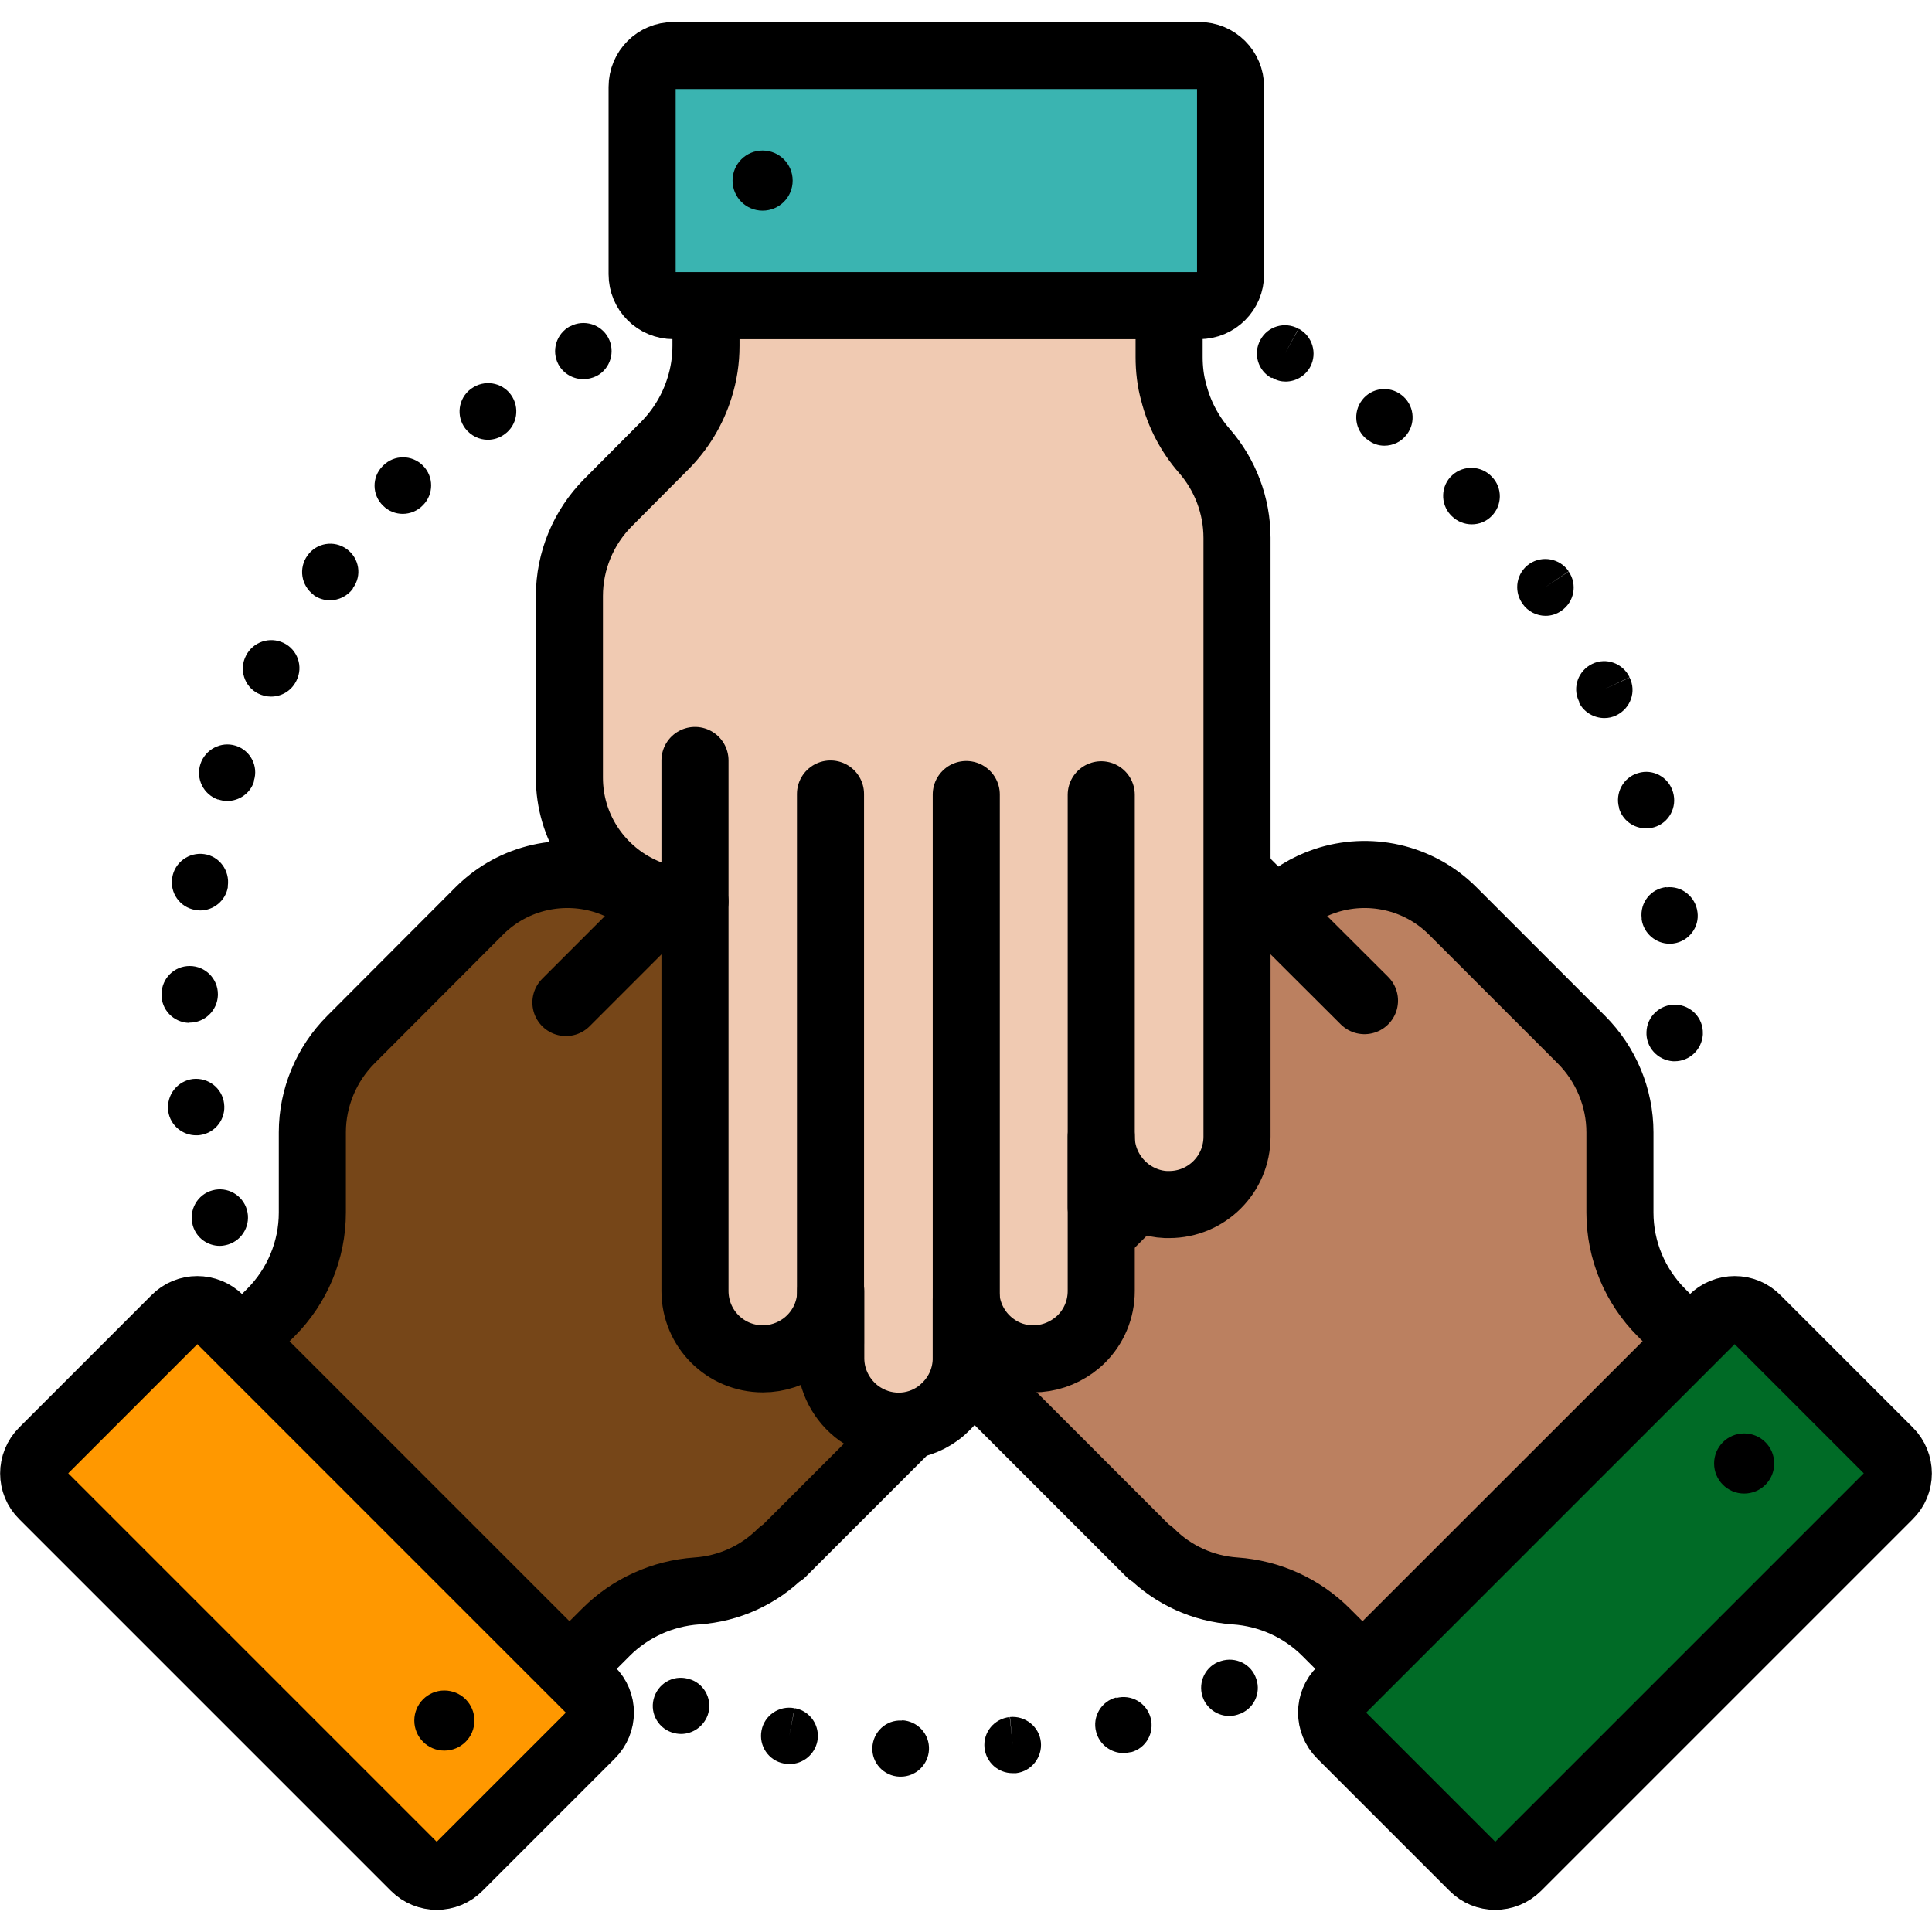 <?xml version="1.0" encoding="UTF-8"?>
<svg id="Layer_1" data-name="Layer 1" xmlns="http://www.w3.org/2000/svg" viewBox="0 0 72 72">
  <defs>
    <style>
      .cls-1 {
        fill: #ff9800;
      }

      .cls-1, .cls-2, .cls-3, .cls-4, .cls-5, .cls-6, .cls-7 {
        stroke: #000;
        stroke-linecap: round;
        stroke-linejoin: round;
        stroke-width: 2.5px;
      }

      .cls-2 {
        fill: #bb8060;
      }

      .cls-3 {
        fill: #f0cab2;
      }

      .cls-4 {
        fill: #006b26;
      }

      .cls-5 {
        fill: none;
      }

      .cls-8, .cls-9 {
        stroke-width: 0px;
      }

      .cls-6 {
        fill: #764618;
      }

      .cls-7 {
        fill: #3ab4b1;
      }

      .cls-9 {
        fill: #fedfc5;
      }
    </style>
  </defs>
  <g id="collaboration-color">
    <path class="cls-2" d="M42.86,57.88l-15.79-15.79c-.99-.99-.99-2.59,0-3.58.39-.39.88-.63,1.39-.71.77-.13,1.6.11,2.19.71l-4.07-4.07c-.49-.49-.74-1.14-.74-1.79,0-.13.01-.27.03-.4.08-.51.32-.99.71-1.39s.87-.62,1.37-.7c.68-.11,1.4.05,1.97.5l-1.55-1.55c-.49-.49-.74-1.14-.74-1.79,0-.14.01-.28.03-.41.08-.5.32-.99.71-1.38s.88-.63,1.39-.71c.77-.12,1.6.11,2.19.71l1.77,1.77c-.6-.6-.83-1.42-.71-2.19.08-.51.32-.99.71-1.39.99-.99,2.59-.99,3.58,0l10.26,10.26.03-.04c.52-.52,1.13-.89,1.79-1.11,1.61-.54,3.47-.17,4.76,1.12l4.79,4.79c.92.92,1.44,2.17,1.44,3.46v2.99c0,1.4.56,2.74,1.55,3.73l1.07,1.07-12.21,12.2-1.36-1.36c-.91-.91-2.11-1.45-3.39-1.54-1.19-.08-2.31-.59-3.15-1.43Z"/>
    <path class="cls-4" d="M49.97,63l13.85-13.85c.46-.46,1.2-.46,1.65,0l4.93,4.93c.46.46.46,1.2,0,1.65l-13.85,13.85c-.46.46-1.2.46-1.65,0l-4.93-4.93c-.46-.46-.46-1.2,0-1.65Z"/>
    <path class="cls-6" d="M29.14,57.88l15.79-15.79c.99-.99.99-2.59,0-3.58-.39-.39-.88-.63-1.39-.71-.77-.12-1.6.11-2.19.71l4.07-4.07c.49-.49.74-1.14.74-1.79,0-.13-.01-.27-.03-.4-.08-.51-.32-.99-.71-1.39-.39-.39-.87-.62-1.37-.7-.68-.11-1.4.05-1.97.5l1.55-1.55c.49-.49.74-1.14.74-1.79,0-.14-.01-.28-.03-.41-.08-.5-.32-.99-.71-1.38-.39-.39-.88-.63-1.39-.71-.77-.12-1.6.11-2.19.71l-1.77,1.77c.6-.6.83-1.42.71-2.19-.08-.51-.32-.99-.71-1.39-.99-.99-2.59-.99-3.58,0l-10.26,10.26-.03-.04c-.52-.52-1.13-.89-1.79-1.11-1.61-.54-3.47-.17-4.76,1.12l-4.78,4.79c-.92.92-1.44,2.17-1.44,3.46v2.99c0,1.4-.56,2.74-1.55,3.73l-1.07,1.07,12.2,12.2,1.36-1.36c.91-.91,2.11-1.45,3.39-1.54,1.19-.08,2.31-.59,3.15-1.43Z"/>
    <path class="cls-1" d="M22.03,63l-13.85-13.85c-.46-.46-1.2-.46-1.65,0l-4.93,4.93c-.46.46-.46,1.2,0,1.65l13.85,13.85c.46.46,1.2.46,1.65,0l4.93-4.93c.46-.46.46-1.2,0-1.65Z"/>
    <path class="cls-9" d="M46.1,20.03v22.33c0,1.4-1.13,2.53-2.53,2.53-.55,0-1.06-.18-1.48-.48-.63-.46-1.05-1.21-1.05-2.05v5.75c0,.7-.28,1.33-.74,1.79-.1.1-.2.18-.31.26-.42.3-.93.48-1.48.48s-1.05-.17-1.46-.47c-.56-.4-.95-1.03-1.04-1.75v2.19c0,.7-.28,1.33-.74,1.79-.1.1-.2.19-.31.27-.41.3-.92.48-1.47.48s-1.06-.18-1.48-.48c-.63-.46-1.05-1.21-1.05-2.05v-2.51c0,.84-.41,1.59-1.05,2.05-.42.3-.93.48-1.48.48-1.4,0-2.53-1.13-2.53-2.53v-14.51h-.05c-.74,0-1.43-.16-2.05-.47-1.53-.76-2.58-2.33-2.58-4.15v-6.77c0-1.3.52-2.55,1.43-3.47l2.11-2.12c.99-.99,1.54-2.33,1.54-3.73v-1.51h17.26v1.93c0,1.28.47,2.52,1.31,3.49.78.89,1.22,2.04,1.22,3.24Z"/>
    <path class="cls-3" d="M46.1,20.03v22.33c0,1.4-1.13,2.53-2.53,2.53-.04,0-.08,0-.12,0-.5-.02-.97-.2-1.36-.48,0,0,0,0,0,0-.63-.46-1.05-1.21-1.05-2.05v5.75c0,.7-.28,1.33-.74,1.79-.1.1-.2.18-.31.26-.42.3-.93.48-1.48.48s-1.05-.17-1.46-.47c-.56-.4-.95-1.03-1.04-1.75v2.19c0,.7-.28,1.33-.74,1.79-.1.1-.2.19-.31.27-.41.3-.92.48-1.47.48s-1.06-.18-1.48-.48c-.63-.46-1.05-1.21-1.05-2.05v-2.51c0,.84-.41,1.59-1.05,2.05-.42.3-.93.48-1.48.48-1.4,0-2.53-1.13-2.53-2.53v-14.51h-.05c-.74,0-1.43-.16-2.05-.47-1.53-.76-2.58-2.33-2.58-4.15v-6.77c0-1.3.52-2.55,1.43-3.47l2.11-2.12c.61-.61,1.06-1.36,1.31-2.17.16-.5.24-1.03.24-1.56v-1.51h17.26v1.93c0,.43.05.89.17,1.31.2.8.59,1.55,1.14,2.18.78.89,1.22,2.05,1.22,3.24Z"/>
    <path class="cls-7" d="M44.69,11.39h-19.59c-.65,0-1.17-.52-1.17-1.17V3.24c0-.65.52-1.17,1.17-1.17h19.59c.65,0,1.17.52,1.17,1.17v6.98c0,.65-.52,1.17-1.17,1.17Z"/>
    <path class="cls-8" d="M29.62,63.66l-.21,1.03.2-1.03c-.57-.11-1.12.26-1.23.83-.11.57.26,1.12.83,1.23,0,0,.02,0,.02,0,.07.01.13.02.2.02.49,0,.93-.35,1.03-.85.11-.57-.26-1.12-.83-1.23Z"/>
    <path class="cls-8" d="M37.64,63.99l.1,1.04-.11-1.04c-.58.06-1,.57-.94,1.15.06.54.51.94,1.04.94.04,0,.07,0,.11,0h.03c.57-.07.98-.59.92-1.16-.06-.57-.58-.99-1.16-.93Z"/>
    <path class="cls-8" d="M33.62,64.12s-.01,0-.02,0c-.58-.03-1.06.42-1.09,1-.03.58.43,1.07,1.01,1.09.02,0,.03,0,.05,0,.56,0,1.02-.44,1.05-1,.03-.58-.42-1.07-1-1.1Z"/>
    <path class="cls-8" d="M25.74,62.59h-.01c-.55-.2-1.14.08-1.34.63-.2.55.09,1.15.64,1.34.12.04.24.06.35.06.43,0,.83-.27.99-.69.2-.55-.09-1.15-.63-1.34Z"/>
    <path class="cls-8" d="M41.6,63.26l.26,1.02-.26-1.02c-.56.14-.9.72-.75,1.28.12.47.55.79,1.01.79.09,0,.17-.01.26-.03,0,0,.02,0,.03,0,.56-.15.88-.72.73-1.28-.15-.56-.72-.89-1.28-.74Z"/>
    <path class="cls-8" d="M45.39,61.94l.42.96-.42-.96c-.53.23-.77.85-.54,1.38.17.39.56.63.96.63.14,0,.28-.03.42-.09,0,0,.02,0,.03-.01.53-.24.76-.85.52-1.38-.23-.53-.85-.76-1.38-.53Z"/>
    <path class="cls-8" d="M21.74,14.13c.17,0,.34-.04.5-.12.51-.27.7-.91.43-1.42-.27-.51-.91-.7-1.42-.43h-.01c-.51.28-.7.91-.43,1.42.19.35.55.55.93.55Z"/>
    <path class="cls-8" d="M9.61,25.84c.16.08.32.12.49.12.38,0,.74-.2.93-.56l.02-.04c.26-.52.04-1.15-.48-1.4-.52-.25-1.14-.04-1.4.47-.27.51-.07,1.15.44,1.41Z"/>
    <path class="cls-8" d="M8.13,29.79c.11.04.22.06.34.06.44,0,.85-.28.99-.71v-.04c.18-.55-.13-1.14-.68-1.31-.55-.17-1.13.14-1.31.68-.18.55.11,1.14.66,1.33Z"/>
    <path class="cls-8" d="M11.68,22.17c.19.14.4.2.62.2.32,0,.64-.15.85-.43v-.02c.35-.47.24-1.12-.23-1.46-.47-.34-1.13-.23-1.46.24l.85.62-.85-.62c-.34.47-.24,1.12.23,1.47Z"/>
    <path class="cls-8" d="M18.18,16.39c.22,0,.44-.07.63-.21.47-.34.57-1,.23-1.47-.34-.47-1-.57-1.47-.23l-.03.02c-.46.35-.55,1.01-.2,1.47.21.27.52.42.84.42Z"/>
    <path class="cls-8" d="M7.19,45.69c.14.45.55.74,1,.74.1,0,.21-.02.31-.05.55-.17.86-.75.7-1.3-.16-.55-.73-.87-1.28-.72-.56.15-.89.73-.74,1.29,0,.01.01.03.01.05Z"/>
    <path class="cls-8" d="M15.01,19.15c.27,0,.55-.11.75-.32.41-.41.41-1.07,0-1.48-.41-.41-1.07-.41-1.48,0l-.02.02c-.41.41-.4,1.08.02,1.48.2.2.47.3.73.3Z"/>
    <path class="cls-8" d="M8.35,41.12c-.07-.57-.59-.97-1.16-.91-.57.07-.99.59-.92,1.17v.04c.08.52.53.89,1.04.89.05,0,.1,0,.15-.01.57-.08.97-.61.89-1.18Z"/>
    <path class="cls-8" d="M7.04,38.11s.02,0,.03,0c.56,0,1.03-.45,1.05-1.02v-.04c0-.58-.47-1.05-1.05-1.05s-1.04.46-1.05,1.04c-.02.58.44,1.06,1.02,1.08Z"/>
    <path class="cls-8" d="M7.27,33.91c.06.01.12.02.19.02.5,0,.94-.36,1.03-.86,0-.02,0-.03,0-.05.08-.57-.31-1.11-.88-1.19-.57-.08-1.1.31-1.19.87-.1.57.28,1.11.85,1.21Z"/>
    <path class="cls-8" d="M56.74,22.5c.2.29.53.45.86.45.2,0,.41-.06.59-.19.48-.33.6-.98.27-1.46l-.87.58.87-.59c-.33-.48-.98-.6-1.46-.28-.48.33-.6.98-.28,1.46v.02Z"/>
    <path class="cls-8" d="M62.1,33.06c-.58.06-.99.58-.92,1.16v.05c.08.52.53.9,1.04.9.05,0,.1,0,.15-.01.57-.08.97-.61.89-1.17-.07-.57-.59-.99-1.16-.92Z"/>
    <path class="cls-8" d="M60.33,30.1h0c.13.47.55.77,1.01.77.1,0,.2-.01.3-.04.56-.16.87-.75.71-1.3h0c-.16-.57-.75-.89-1.3-.72-.56.16-.87.75-.71,1.3Z"/>
    <path class="cls-8" d="M58.84,26.17c.18.37.56.59.95.59.15,0,.31-.03.46-.11.52-.26.74-.88.48-1.4l-.95.44.95-.45c-.25-.52-.87-.75-1.39-.5s-.75.87-.5,1.39l.02.03Z"/>
    <path class="cls-8" d="M54.1,19.23c.21.21.48.31.75.31s.53-.1.73-.3c.41-.4.42-1.06.02-1.47-.39-.42-1.05-.45-1.48-.06-.43.39-.45,1.06-.06,1.48l.03.03Z"/>
    <path class="cls-8" d="M62.44,37.44c-.58-.01-1.06.44-1.08,1.01-.03.57.41,1.06.99,1.1.02,0,.04,0,.06,0,.55,0,1.01-.43,1.05-.99v-.04c.02-.58-.44-1.06-1.02-1.08Z"/>
    <path class="cls-8" d="M47.39,14.08h.03c.16.1.32.14.49.14.37,0,.73-.2.92-.55.27-.51.08-1.14-.43-1.42l-.51.92.5-.92c-.51-.28-1.15-.09-1.42.42-.28.51-.09,1.15.42,1.42Z"/>
    <path class="cls-8" d="M50.94,16.38h.02c.19.16.41.23.63.23.32,0,.63-.14.84-.42.35-.46.26-1.12-.2-1.47h0c-.46-.36-1.12-.27-1.47.19s-.27,1.12.19,1.47Z"/>
    <path class="cls-8" d="M28.42,5.61c-.62,0-1.12.5-1.12,1.12s.5,1.12,1.12,1.12,1.12-.5,1.12-1.12-.5-1.12-1.12-1.12Z"/>
    <path class="cls-8" d="M65,53.42c-.62,0-1.12.5-1.12,1.12s.5,1.12,1.12,1.12,1.12-.5,1.12-1.12-.5-1.12-1.12-1.12Z"/>
    <path class="cls-8" d="M17.68,64.12c0-.62-.5-1.12-1.12-1.12s-1.12.5-1.12,1.12.5,1.12,1.12,1.12,1.12-.5,1.12-1.12Z"/>
    <line class="cls-5" x1="30.95" y1="29.59" x2="30.95" y2="50.06"/>
    <line class="cls-5" x1="36.01" y1="29.61" x2="36.01" y2="50.62"/>
    <line class="cls-5" x1="41.04" y1="29.62" x2="41.04" y2="45"/>
    <line class="cls-5" x1="25.9" y1="28.34" x2="25.9" y2="33.59"/>
    <line class="cls-5" x1="21.09" y1="37.36" x2="24.47" y2="33.98"/>
    <line class="cls-5" x1="47.34" y1="33.79" x2="50.85" y2="37.29"/>
  </g>
</svg>